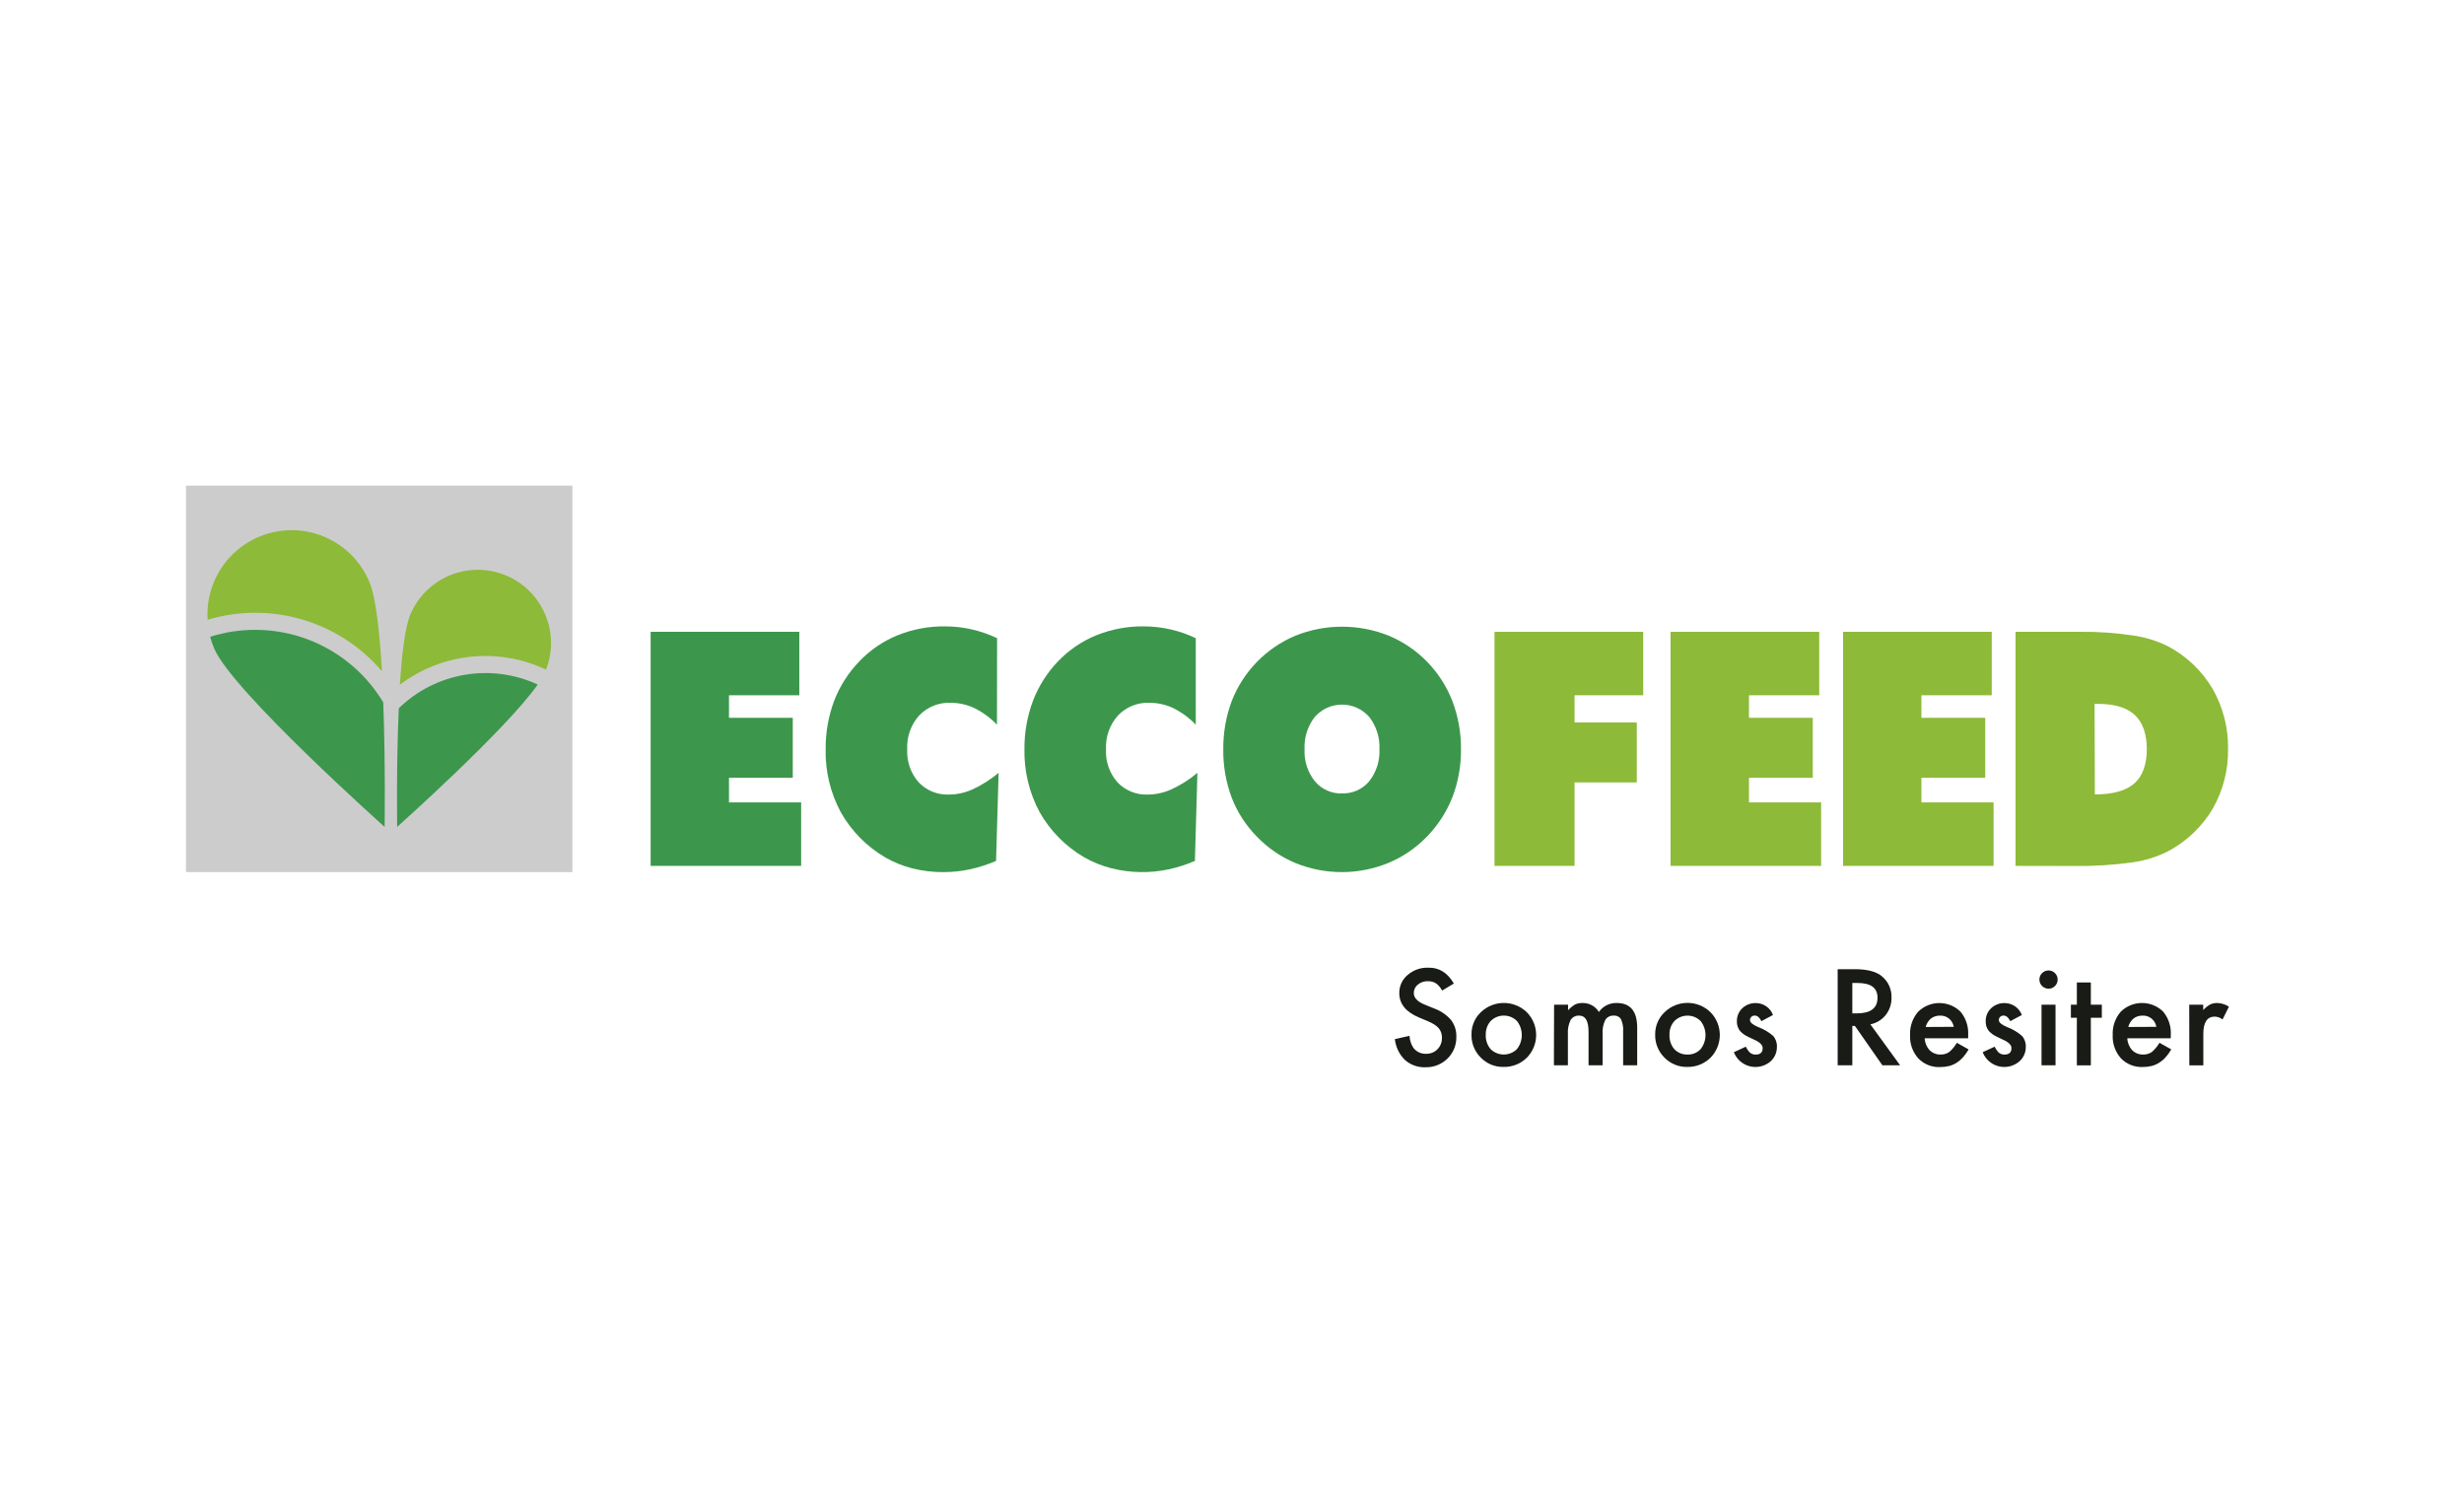 <?xml version="1.0" encoding="UTF-8"?>
<svg width="212px" height="130px" viewBox="0 0 212 130" version="1.1" xmlns="http://www.w3.org/2000/svg" xmlns:xlink="http://www.w3.org/1999/xlink">
    <!-- Generator: Sketch 59.1 (86144) - https://sketch.com -->
    <title>Artboard</title>
    <desc>Created with Sketch.</desc>
    <g id="Artboard" stroke="none" stroke-width="1" fill="none" fill-rule="evenodd">
        <g id="Atomos/Logotipos/Filiales/Eccofeed" transform="translate(16, 38)">
            <g id="Group-11" transform="translate(0, 3.78)">
                <path d="M109.088,42.84 L108.076,43.442 C107.951,43.191 107.766,42.974 107.538,42.812 C107.329,42.689 107.09,42.629 106.848,42.638 C106.533,42.626 106.226,42.731 105.985,42.934 C105.763,43.11 105.636,43.379 105.642,43.662 C105.642,44.065 105.957,44.39 106.542,44.636 L107.365,44.973 C107.932,45.172 108.44,45.514 108.839,45.965 C109.154,46.376 109.318,46.883 109.302,47.401 C109.326,48.11 109.05,48.796 108.543,49.291 C108.04,49.787 107.358,50.058 106.653,50.041 C106.001,50.069 105.365,49.843 104.876,49.411 C104.39,48.931 104.085,48.298 104.013,47.619 L105.273,47.338 C105.291,47.695 105.399,48.042 105.588,48.346 C105.846,48.704 106.269,48.906 106.709,48.882 C107.073,48.891 107.424,48.75 107.68,48.491 C107.937,48.226 108.075,47.868 108.064,47.499 C108.065,47.349 108.043,47.2 107.998,47.058 C107.952,46.923 107.882,46.798 107.79,46.689 C107.684,46.566 107.559,46.46 107.421,46.374 C107.252,46.265 107.072,46.171 106.886,46.094 L106.089,45.76 C104.957,45.283 104.392,44.584 104.394,43.662 C104.384,43.062 104.645,42.49 105.106,42.106 C105.595,41.68 106.228,41.454 106.876,41.476 C107.809,41.445 108.552,41.911 109.088,42.84 Z" id="Path" fill="#191B16" fill-rule="nonzero"></path>
                <path d="M110.606,47.225 C110.594,46.5 110.887,45.803 111.412,45.303 C112.516,44.245 114.258,44.245 115.362,45.303 C116.437,46.39 116.437,48.139 115.362,49.225 C114.832,49.746 114.112,50.03 113.368,50.013 C112.63,50.03 111.918,49.739 111.403,49.209 C110.874,48.686 110.586,47.968 110.606,47.225 L110.606,47.225 Z M111.834,47.247 C111.811,47.698 111.961,48.141 112.253,48.485 C112.882,49.097 113.883,49.097 114.512,48.485 C115.074,47.773 115.074,46.768 114.512,46.056 C113.888,45.442 112.887,45.442 112.263,46.056 C111.969,46.383 111.816,46.811 111.834,47.25 L111.834,47.247 Z" id="Shape" fill="#191B16" fill-rule="nonzero"></path>
                <path d="M117.712,44.658 L118.916,44.658 L118.916,45.139 C119.089,44.946 119.289,44.78 119.511,44.645 C119.717,44.55 119.943,44.505 120.169,44.513 C120.739,44.502 121.271,44.796 121.565,45.284 C121.915,44.785 122.492,44.495 123.102,44.513 C124.278,44.513 124.865,45.225 124.863,46.648 L124.863,49.871 L123.653,49.871 L123.653,46.973 C123.681,46.61 123.618,46.247 123.471,45.914 C123.339,45.696 123.094,45.574 122.841,45.599 C122.548,45.579 122.268,45.724 122.116,45.974 C121.935,46.348 121.856,46.763 121.886,47.178 L121.886,49.871 L120.677,49.871 L120.677,46.992 C120.677,46.061 120.41,45.597 119.876,45.599 C119.578,45.578 119.291,45.723 119.133,45.977 C118.953,46.35 118.872,46.764 118.9,47.178 L118.9,49.871 L117.697,49.871 L117.712,44.658 Z" id="Path" fill="#191B16" fill-rule="nonzero"></path>
                <path d="M126.409,47.225 C126.399,46.499 126.692,45.802 127.219,45.303 C128.319,44.237 130.066,44.237 131.166,45.303 C132.239,46.39 132.239,48.138 131.166,49.225 C130.634,49.746 129.914,50.03 129.169,50.013 C128.431,50.03 127.72,49.739 127.206,49.209 C126.678,48.686 126.39,47.968 126.409,47.225 L126.409,47.225 Z M127.641,47.247 C127.617,47.697 127.765,48.14 128.057,48.485 C128.35,48.794 128.762,48.961 129.188,48.945 C129.612,48.964 130.024,48.797 130.315,48.488 C130.882,47.778 130.882,46.77 130.315,46.059 C129.693,45.446 128.692,45.446 128.07,46.059 C127.776,46.384 127.622,46.812 127.641,47.25 L127.641,47.247 Z" id="Shape" fill="#191B16" fill-rule="nonzero"></path>
                <path d="M136.546,45.546 L135.551,46.075 C135.393,45.76 135.201,45.593 134.968,45.593 C134.863,45.592 134.761,45.631 134.685,45.703 C134.607,45.775 134.564,45.878 134.568,45.984 C134.568,46.185 134.798,46.381 135.264,46.579 C135.736,46.751 136.173,47.009 136.553,47.338 C136.784,47.597 136.903,47.937 136.883,48.283 C136.892,48.764 136.689,49.224 136.329,49.543 C135.837,49.961 135.174,50.115 134.548,49.957 C133.923,49.799 133.413,49.348 133.179,48.746 L134.206,48.271 C134.29,48.442 134.396,48.602 134.521,48.746 C134.663,48.88 134.851,48.954 135.047,48.951 C135.453,48.951 135.658,48.765 135.658,48.393 C135.658,48.179 135.5,47.981 135.185,47.795 C135.066,47.732 134.943,47.675 134.823,47.619 L134.451,47.442 C134.173,47.322 133.923,47.146 133.714,46.926 C133.525,46.688 133.428,46.391 133.44,46.088 C133.429,45.664 133.598,45.255 133.906,44.963 C134.219,44.669 134.634,44.51 135.063,44.519 C135.724,44.516 136.316,44.926 136.546,45.546 L136.546,45.546 Z" id="Path" fill="#191B16" fill-rule="nonzero"></path>
                <path d="M144.925,46.349 L147.483,49.871 L145.958,49.871 L143.596,46.488 L143.372,46.488 L143.372,49.871 L142.112,49.871 L142.112,41.605 L143.574,41.605 C144.667,41.605 145.464,41.813 145.94,42.235 C146.471,42.682 146.767,43.349 146.743,44.043 C146.757,44.59 146.578,45.124 146.239,45.552 C145.908,45.964 145.443,46.246 144.925,46.349 L144.925,46.349 Z M143.372,45.404 L143.769,45.404 C144.951,45.404 145.542,44.953 145.539,44.05 C145.539,43.21 144.965,42.79 143.816,42.79 L143.372,42.79 L143.372,45.404 Z" id="Shape" fill="#191B16" fill-rule="nonzero"></path>
                <path d="M153.339,47.546 L149.6,47.546 C149.611,47.927 149.76,48.29 150.019,48.57 C150.267,48.822 150.61,48.958 150.964,48.945 C151.228,48.955 151.489,48.88 151.707,48.73 C151.971,48.506 152.193,48.237 152.365,47.937 L153.38,48.51 C153.239,48.757 153.072,48.988 152.882,49.2 C152.718,49.381 152.529,49.539 152.321,49.669 C152.121,49.793 151.902,49.884 151.673,49.94 C151.426,49.999 151.173,50.027 150.92,50.025 C150.216,50.056 149.534,49.783 149.045,49.275 C148.558,48.726 148.305,48.009 148.34,47.275 C148.306,46.546 148.55,45.831 149.023,45.275 C150.031,44.275 151.654,44.265 152.674,45.253 C153.144,45.816 153.382,46.537 153.339,47.269 L153.339,47.546 Z M152.101,46.563 C152.006,45.977 151.481,45.559 150.888,45.599 C150.748,45.598 150.608,45.621 150.476,45.666 C150.349,45.709 150.231,45.774 150.126,45.858 C150.019,45.947 149.927,46.053 149.855,46.173 C149.777,46.297 149.719,46.433 149.685,46.576 L152.101,46.563 Z" id="Shape" fill="#191B16" fill-rule="nonzero"></path>
                <path d="M157.957,45.546 L156.961,46.075 C156.807,45.76 156.612,45.593 156.379,45.593 C156.273,45.592 156.172,45.631 156.095,45.703 C156.017,45.775 155.975,45.878 155.979,45.984 C155.979,46.185 156.208,46.381 156.675,46.579 C157.147,46.751 157.583,47.009 157.963,47.338 C158.195,47.596 158.316,47.936 158.297,48.283 C158.306,48.765 158.102,49.226 157.739,49.543 C157.248,49.961 156.584,50.115 155.959,49.957 C155.333,49.799 154.823,49.348 154.589,48.746 L155.616,48.271 C155.7,48.443 155.806,48.602 155.931,48.746 C156.072,48.881 156.26,48.954 156.454,48.951 C156.861,48.951 157.065,48.765 157.065,48.393 C157.065,48.179 156.908,47.981 156.593,47.795 C156.473,47.732 156.35,47.675 156.231,47.619 L155.859,47.442 C155.581,47.321 155.331,47.145 155.122,46.926 C154.932,46.688 154.835,46.391 154.848,46.088 C154.836,45.664 155.006,45.255 155.314,44.963 C155.626,44.669 156.041,44.51 156.47,44.519 C157.132,44.515 157.726,44.925 157.957,45.546 L157.957,45.546 Z" id="Path" fill="#191B16" fill-rule="nonzero"></path>
                <path d="M159.469,42.49 C159.466,42.284 159.549,42.085 159.699,41.942 C159.844,41.794 160.043,41.711 160.25,41.712 C160.459,41.71 160.661,41.793 160.808,41.942 C160.957,42.086 161.04,42.286 161.037,42.493 C161.04,42.703 160.957,42.905 160.808,43.051 C160.664,43.202 160.464,43.285 160.256,43.281 C160.047,43.282 159.845,43.199 159.697,43.05 C159.549,42.902 159.467,42.7 159.469,42.49 L159.469,42.49 Z M160.855,44.658 L160.855,49.871 L159.651,49.871 L159.651,44.658 L160.855,44.658 Z" id="Shape" fill="#191B16" fill-rule="nonzero"></path>
                <polygon id="Path" fill="#191B16" fill-rule="nonzero" points="163.894 45.782 163.894 49.877 162.691 49.877 162.691 45.782 162.178 45.782 162.178 44.658 162.691 44.658 162.691 42.745 163.894 42.745 163.894 44.658 164.839 44.658 164.839 45.782"></polygon>
                <path d="M170.768,47.546 L167.032,47.546 C167.043,47.927 167.192,48.29 167.451,48.57 C167.699,48.822 168.042,48.958 168.396,48.945 C168.66,48.955 168.921,48.88 169.139,48.73 C169.403,48.506 169.626,48.237 169.798,47.937 L170.815,48.504 C170.674,48.75 170.507,48.982 170.317,49.194 C170.153,49.375 169.964,49.533 169.757,49.663 C169.556,49.786 169.337,49.878 169.108,49.934 C168.861,49.992 168.608,50.021 168.355,50.019 C167.652,50.049 166.969,49.776 166.481,49.269 C165.993,48.72 165.74,48.002 165.775,47.269 C165.741,46.54 165.986,45.825 166.459,45.269 C167.467,44.269 169.089,44.259 170.109,45.247 C170.579,45.81 170.817,46.531 170.774,47.263 L170.768,47.546 Z M169.53,46.563 C169.435,45.977 168.91,45.559 168.317,45.599 C168.177,45.598 168.037,45.621 167.904,45.666 C167.778,45.709 167.66,45.774 167.555,45.858 C167.448,45.947 167.356,46.053 167.284,46.173 C167.206,46.297 167.148,46.433 167.114,46.576 L169.53,46.563 Z" id="Shape" fill="#191B16" fill-rule="nonzero"></path>
                <path d="M172.359,44.658 L173.562,44.658 L173.562,45.124 C173.731,44.933 173.93,44.772 174.151,44.645 C174.347,44.551 174.563,44.506 174.781,44.513 C175.135,44.526 175.479,44.635 175.776,44.828 L175.225,45.93 C175.034,45.779 174.8,45.693 174.557,45.684 C173.9,45.684 173.571,46.181 173.571,47.174 L173.571,49.877 L172.368,49.877 L172.359,44.658 Z" id="Path" fill="#191B16" fill-rule="nonzero"></path>
                <polygon id="Path" fill="#3C974C" fill-rule="nonzero" points="39.98 32.716 39.98 12.578 52.772 12.578 52.772 18.037 46.721 18.037 46.721 19.977 52.211 19.977 52.211 25.137 46.721 25.137 46.721 27.254 52.929 27.254 52.929 32.716"></polygon>
                <path d="M69.779,20.57 C69.225,19.989 68.575,19.51 67.857,19.152 C67.213,18.842 66.506,18.683 65.791,18.686 C64.773,18.642 63.785,19.041 63.082,19.779 C62.371,20.575 62.002,21.62 62.055,22.686 C62.003,23.722 62.354,24.738 63.035,25.521 C63.716,26.238 64.674,26.624 65.662,26.58 C66.359,26.573 67.046,26.42 67.681,26.132 C68.487,25.759 69.24,25.28 69.921,24.709 L69.7,32.288 C68.976,32.601 68.222,32.844 67.451,33.012 C66.713,33.171 65.96,33.251 65.205,33.251 C64.299,33.26 63.395,33.154 62.515,32.936 C61.694,32.731 60.905,32.413 60.171,31.991 C58.572,31.056 57.249,29.712 56.338,28.098 C55.445,26.434 54.997,24.568 55.037,22.68 C55.025,21.253 55.274,19.836 55.774,18.5 C56.262,17.241 56.997,16.092 57.935,15.12 C58.863,14.145 59.989,13.378 61.236,12.871 C62.526,12.355 63.904,12.096 65.293,12.109 C66.849,12.109 68.384,12.456 69.788,13.126 L69.779,20.57 Z" id="Path" fill="#3C974C" fill-rule="nonzero"></path>
                <path d="M86.883,20.57 C86.33,19.989 85.679,19.51 84.962,19.152 C84.318,18.843 83.613,18.683 82.899,18.686 C81.879,18.642 80.891,19.04 80.186,19.779 C79.477,20.576 79.108,21.62 79.159,22.686 C79.107,23.723 79.459,24.74 80.142,25.521 C80.822,26.238 81.779,26.625 82.766,26.58 C83.463,26.573 84.151,26.42 84.785,26.132 C85.592,25.76 86.345,25.281 87.025,24.709 L86.808,32.288 C86.083,32.601 85.33,32.844 84.559,33.012 C82.927,33.36 81.237,33.328 79.619,32.921 C78.799,32.715 78.012,32.397 77.279,31.976 C75.678,31.041 74.353,29.697 73.442,28.082 C72.553,26.423 72.105,24.563 72.141,22.68 C72.129,21.253 72.38,19.836 72.882,18.5 C73.364,17.241 74.095,16.092 75.03,15.12 C75.959,14.146 77.084,13.379 78.331,12.871 C79.621,12.355 80.999,12.096 82.388,12.109 C83.944,12.109 85.479,12.456 86.883,13.126 L86.883,20.57 Z" id="Path" fill="#3C974C" fill-rule="nonzero"></path>
                <path d="M109.702,22.68 C109.717,24.09 109.467,25.489 108.965,26.806 C108.462,28.076 107.713,29.234 106.76,30.212 C105.82,31.181 104.692,31.948 103.446,32.467 C100.882,33.513 98.009,33.513 95.445,32.467 C94.193,31.942 93.063,31.164 92.125,30.183 C91.183,29.225 90.448,28.083 89.967,26.829 C89.474,25.502 89.231,24.095 89.249,22.68 C89.237,21.262 89.484,19.854 89.98,18.525 C90.97,15.995 92.94,13.973 95.442,12.915 C98.025,11.878 100.91,11.878 103.493,12.915 C104.742,13.436 105.872,14.207 106.813,15.18 C107.748,16.147 108.48,17.292 108.965,18.547 C109.464,19.867 109.714,21.269 109.702,22.68 Z M99.468,26.479 C100.364,26.51 101.225,26.127 101.802,25.439 C102.42,24.657 102.734,23.676 102.684,22.68 C102.734,21.676 102.42,20.688 101.802,19.895 C101.21,19.224 100.359,18.84 99.464,18.84 C98.57,18.84 97.719,19.224 97.127,19.895 C96.508,20.685 96.194,21.671 96.242,22.674 C96.191,23.671 96.506,24.652 97.127,25.433 C97.704,26.125 98.567,26.513 99.468,26.485 L99.468,26.479 Z" id="Shape" fill="#3C974C" fill-rule="nonzero"></path>
                <polygon id="Path" fill="#8DBA38" fill-rule="nonzero" points="112.587 32.716 112.587 12.578 125.379 12.578 125.379 18.037 119.473 18.037 119.473 20.377 124.828 20.377 124.828 25.534 119.473 25.534 119.473 32.716"></polygon>
                <polygon id="Path" fill="#8DBA38" fill-rule="nonzero" points="127.733 32.716 127.733 12.578 140.525 12.578 140.525 18.037 134.48 18.037 134.48 19.977 139.97 19.977 139.97 25.137 134.48 25.137 134.48 27.254 140.688 27.254 140.688 32.716"></polygon>
                <polygon id="Path" fill="#8DBA38" fill-rule="nonzero" points="142.575 32.716 142.575 12.578 155.367 12.578 155.367 18.037 149.316 18.037 149.316 19.977 154.807 19.977 154.807 25.137 149.316 25.137 149.316 27.254 155.525 27.254 155.525 32.716"></polygon>
                <path d="M157.415,32.716 L157.415,12.578 L162.984,12.578 C164.499,12.561 166.013,12.666 167.511,12.893 C168.574,13.036 169.605,13.356 170.563,13.838 C172.142,14.683 173.459,15.944 174.371,17.486 C175.272,19.058 175.73,20.846 175.698,22.658 C175.729,24.46 175.273,26.237 174.378,27.802 C173.461,29.341 172.142,30.601 170.563,31.446 C169.596,31.938 168.554,32.263 167.479,32.41 C165.821,32.643 164.148,32.748 162.474,32.725 L157.415,32.716 Z M164.238,26.567 C165.788,26.567 166.92,26.252 167.634,25.622 C168.348,24.992 168.706,24.009 168.708,22.674 C168.708,21.361 168.365,20.384 167.681,19.741 C166.996,19.098 165.946,18.778 164.531,18.78 L164.216,18.78 L164.238,26.567 Z" id="Shape" fill="#8DBA38" fill-rule="nonzero"></path>
                <rect id="Rectangle" fill="#CCCCCC" fill-rule="nonzero" x="-1.16529009e-12" y="-2.55795385e-13" width="33.251" height="33.251"></rect>
                <path d="M30.98,15.826 C32.223,12.625 30.675,9.019 27.499,7.716 C24.323,6.413 20.688,7.893 19.325,11.044 C18.862,12.093 18.579,14.446 18.405,17.13 C22.023,14.388 26.864,13.885 30.968,15.826 L30.98,15.826 Z" id="Path" fill="#8DBA38" fill-rule="nonzero"></path>
                <path d="M18.311,19.155 C18.09,24.116 18.172,29.361 18.172,29.361 C18.172,29.361 27.531,21.014 30.265,17.114 C26.242,15.255 21.49,16.067 18.311,19.155 L18.311,19.155 Z" id="Path" fill="#3C974C" fill-rule="nonzero"></path>
                <path d="M5.96,12.408 C4.644,12.407 3.336,12.609 2.082,13.006 C2.178,13.371 2.302,13.727 2.454,14.071 C4.064,17.741 17.092,29.361 17.092,29.361 C17.092,29.361 17.174,24.038 16.975,18.651 C14.654,14.78 10.473,12.41 5.96,12.408 Z" id="Path" fill="#3C974C" fill-rule="nonzero"></path>
                <path d="M16.862,15.977 C16.667,12.591 16.333,9.541 15.759,8.237 C14.375,4.991 10.853,3.214 7.419,4.031 C3.985,4.847 1.639,8.019 1.865,11.542 C7.302,9.913 13.188,11.653 16.865,15.977 L16.862,15.977 Z" id="Path" fill="#8DBA38" fill-rule="nonzero"></path>
            </g>
        </g>
    </g>
</svg>